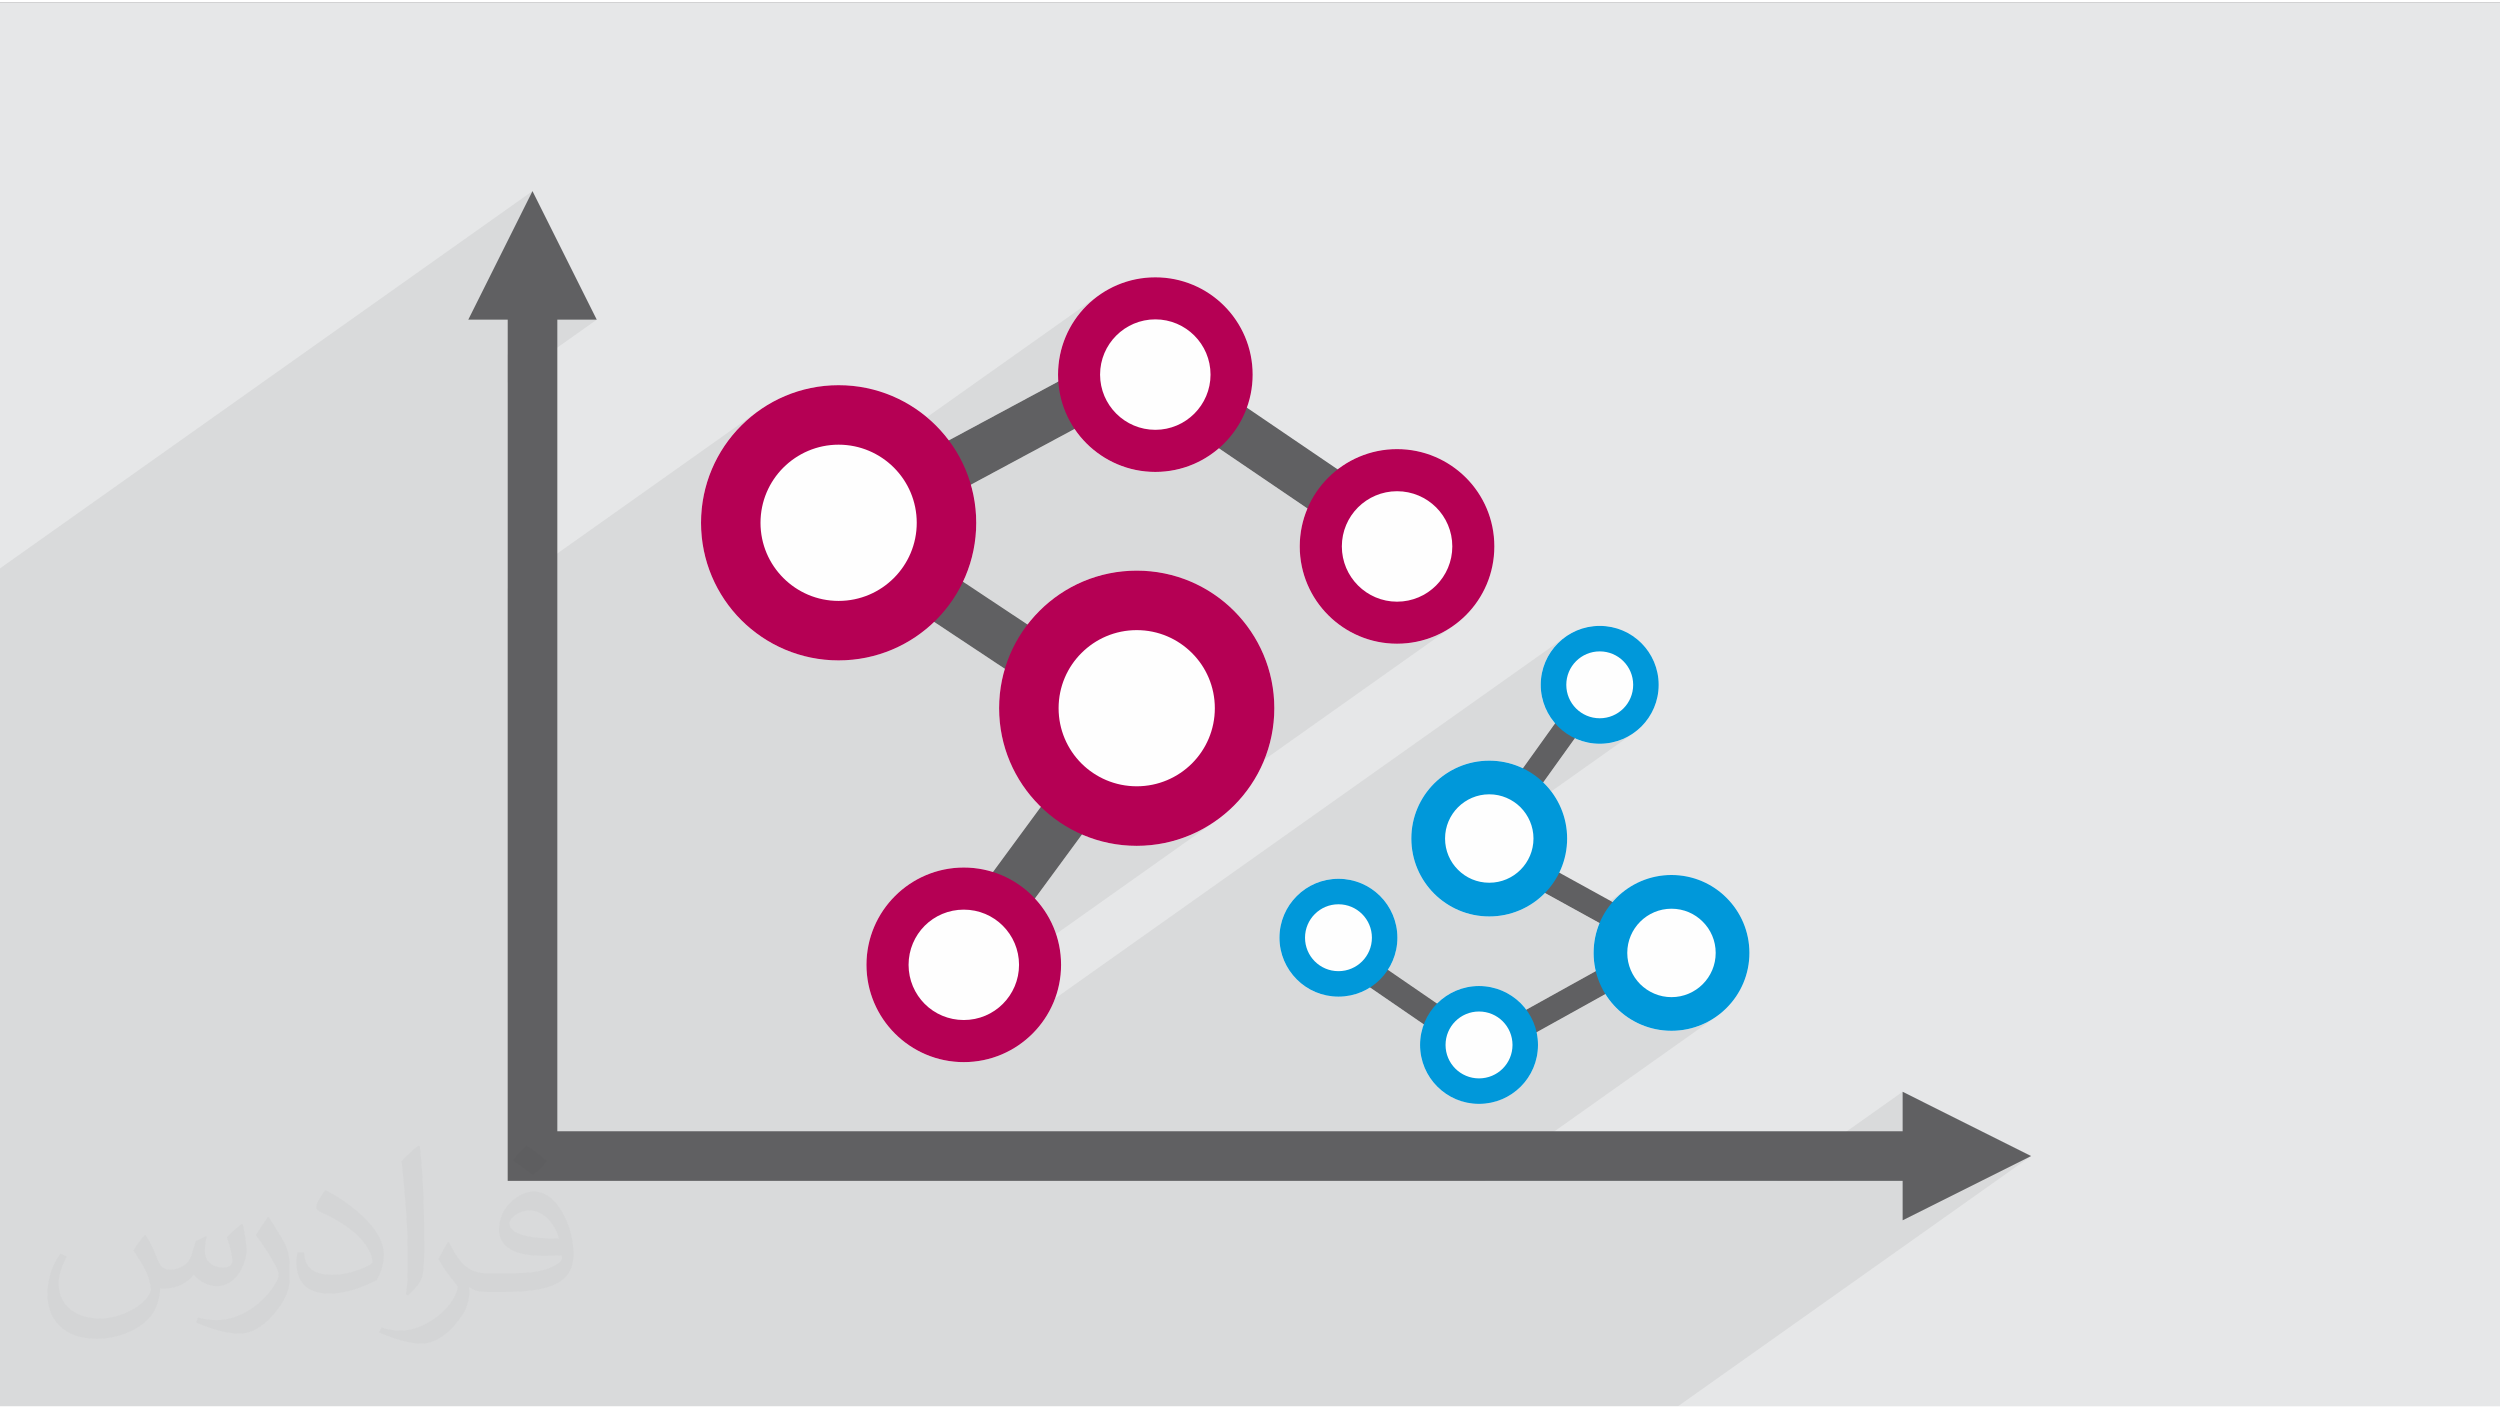 <?xml version="1.0" encoding="UTF-8"?>
<!DOCTYPE svg PUBLIC "-//W3C//DTD SVG 1.0//EN" "http://www.w3.org/TR/2001/REC-SVG-20010904/DTD/svg10.dtd">
<!-- Creator: CorelDRAW 2017 -->
<svg xmlns="http://www.w3.org/2000/svg" xml:space="preserve" width="355px" height="200px" version="1.0" shape-rendering="geometricPrecision" text-rendering="geometricPrecision" image-rendering="optimizeQuality" fill-rule="evenodd" clip-rule="evenodd"
viewBox="0 0 35509 19937"
 xmlns:xlink="http://www.w3.org/1999/xlink">
 <rect x="0" y="0" width="35509" height="19937" fill="#808080" stroke="none"/>
 <g id="Layer_x0020_1">
  <g id="_2677025435152">
   <g>
    <path fill="#E6E7E8" d="M0 0l35509 0 0 19937 -35509 0 0 -19937z"/>
    <path fill="#373435" fill-opacity="0.078" d="M0 16873l0 -252 0 -387 0 -198 0 -101 0 -691 0 -24 0 -773 0 -977 0 -33 0 -2925 0 -397 0 -499 0 -398 0 -1179 7563 -5359 -912 1826 560 0 0 499 705 -499 560 0 -1265 896 0 2925 3531 -2502 -74 59 -71 61 -68 65 -64 67 -62 71 -58 74 -54 77 -51 79 -47 82 -43 84 -40 87 -34 89 -31 91 -27 92 -21 95 -18 96 -12 98 -8 99 -2 101 2 100 8 99 12 98 18 97 21 94 27 93 31 91 5 13 5556 -3936 -106 79 -99 89 -89 99 -79 106 -70 114 -58 121 -46 127 -34 132 -21 137 -7 142 0 12 0 12 0 13 1 12 0 12 1 13 0 12 1 12 -4612 3268 46 53 64 68 68 64 71 62 74 58 37 26 3011 -2134 1473 -792 19 28 20 27 20 26 21 26 21 26 22 25 23 24 23 24 99 89 106 80 114 69 121 58 127 46 132 35 137 21 142 7 128 -6 124 -17 121 -28 116 -39 112 -48 91 -49 210 -149 1258 855 -24 63 -22 65 -19 65 -15 67 -13 68 -8 70 -6 70 -2 71 7 141 21 137 35 133 46 127 58 121 69 114 80 106 89 98 98 90 107 79 114 69 120 58 127 47 133 34 137 21 141 7 142 -7 137 -21 132 -34 127 -47 121 -58 114 -69 -4381 3104 11 0 99 -8 98 -12 96 -17 95 -22 93 -26 91 -31 88 -35 87 -39 84 -43 82 -47 79 -51 -4396 3115 74 55 114 69 121 58 127 47 133 34 137 21 141 7 23 -1 8542 -6052 -65 48 -59 54 -54 59 -49 65 -42 69 -35 73 -28 77 -21 80 -12 83 -5 86 4 77 10 76 17 73 24 71 29 67 35 65 40 61 45 57 -457 638 -1578 1118 13 88 2303 -1632 41 18 41 16 43 13 44 11 45 9 45 6 47 4 47 1 85 -4 83 -13 81 -20 77 -29 73 -35 69 -42 -2961 2098 6 10 64 85 71 79 79 71 85 64 91 55 97 47 102 37 106 27 110 17 113 6 113 -6 110 -17 106 -27 101 -37 42 -20 318 -226 611 336 569 -403 -86 64 -78 71 -7 8 -7 7 -7 7 -7 7 -7 8 -7 7 -6 8 -7 7 -319 226 134 74 -19 49 -17 51 -14 52 -12 52 -10 54 -7 54 -4 56 -1 56 0 33 2 33 2 33 4 33 4 32 5 32 6 32 7 31 -2275 1612 25 28 8 7 7 7 1 1 6 6 10 9 5 5 8 6 3 3 4 4 8 6 4 3 4 4 8 6 4 4 3 2 14 10 3 2 8 6 6 4 2 2 36 22 1258 -891 977 -542 17 26 18 26 19 26 19 25 20 24 21 24 21 23 22 23 78 71 86 64 91 56 97 46 101 37 106 28 110 16 113 6 113 -6 110 -16 106 -28 102 -37 97 -46 91 -56 -3274 2320 4152 0 1786 -1265 0 561 -994 704 994 0 0 561 1825 -913 -5012 3551 -537 0 -792 0 -994 0 -791 0 -4153 0 -351 0 -1002 0 -238 0 -29 0 -407 0 -211 0 -68 0 -4 0 -13 0 -16 0 -5 0 -28 0 -7 0 -10 0 -16 0 -9 0 -8 0 -17 0 -10 0 -7 0 -17 0 -12 0 -22 0 -17 0 -17 0 -17 0 -65 0 -396 0 -514 0 -106 0 -132 0 -28 0 -27 0 -173 0 -228 0 -2 0 -21 0 -631 0 -30 0 -322 0 -268 0 -265 0 -706 0 -232 0 -154 0 -267 0 -463 0 -137 0 -60 0 -115 0 -268 0 -207 0 -21 0 -284 0 -27 0 -437 0 -192 0 -398 0 -20 0 -22 0 -1258 0 -290 0 -245 0 -86 0 -354 0 -652 0 -447 0 -64 0 -350 0 -35 0 -241 0 -47 0 -29 0 -208 0 -34 0 -255 0 -970 0 -651 0 -376 0 -202 0 0 -359 0 -401 0 -73 0 -34 0 -462 0 -8 0 -304 0 -69 0 -27 0 -414 0 -587 0 -326z"/>
    <g>
     <path fill="#FEFEFE" fill-rule="nonzero" d="M15263 6058l-1473 792c50,172 76,354 76,542 0,299 -67,582 -187,836l916 608c52,-68 108,-133 169,-193 353,-354 842,-572 1382,-572 539,0 1028,218 1382,572 353,354 572,842 572,1382 0,540 -219,1028 -572,1382 -354,354 -843,573 -1382,573 -277,0 -540,-58 -779,-162l-667 909c230,247 371,579 371,943 0,382 -155,727 -405,977 -250,250 -595,405 -977,405 -381,0 -727,-155 -977,-405 -250,-250 -405,-595 -405,-977 0,-382 155,-727 405,-977 250,-250 596,-405 977,-405 145,0 284,22 415,63l679 -924 -19 -20c-354,-354 -573,-842 -573,-1382 0,-194 28,-382 81,-560l-1004 -666c-352,339 -830,547 -1357,547 -539,0 -1028,-219 -1382,-572 -353,-354 -572,-843 -572,-1382 0,-540 219,-1029 572,-1382 354,-354 843,-573 1382,-573 540,0 1029,219 1383,573 65,65 127,136 183,211l1554 -836c-2,-32 -3,-65 -3,-98 0,-382 154,-728 404,-978 251,-250 596,-404 978,-404 381,0 727,154 977,404 250,250 405,596 405,978 0,164 -29,322 -82,469l1290 876c233,-180 526,-287 843,-287 382,0 727,155 978,405 250,250 404,595 404,977 0,382 -154,727 -404,977 -251,250 -596,405 -978,405 -381,0 -727,-155 -977,-405 -250,-250 -405,-595 -405,-977 0,-191 39,-373 109,-539l-1258 -855c-242,209 -557,336 -902,336 -382,0 -727,-155 -978,-405 -62,-63 -119,-132 -169,-206zm7459 2798c231,0 440,93 592,245 151,151 245,361 245,592 0,231 -94,440 -245,592 -152,151 -361,245 -592,245 -126,0 -246,-28 -353,-78l-449 627 15 15c200,200 324,477 324,782 0,174 -40,339 -112,485l757 416c18,-20 36,-40 55,-59 200,-200 477,-324 782,-324 306,0 582,124 782,324 201,201 325,477 325,783 0,305 -124,582 -325,782 -200,200 -476,324 -782,324 -305,0 -582,-124 -782,-324 -60,-59 -112,-126 -157,-197l-977 542c13,58 20,118 20,180 0,231 -94,441 -245,592 -326,325 -859,325 -1185,0 -151,-151 -245,-361 -245,-592 0,-103 19,-201 53,-292l-763 -524c-130,82 -284,130 -449,130 -231,0 -441,-93 -592,-245 -152,-152 -246,-361 -246,-592 0,-231 94,-441 246,-592 151,-152 361,-245 592,-245 231,0 440,93 592,245 151,151 245,361 245,592 0,168 -49,324 -135,455l698 480 4 -4c152,-151 361,-245 592,-245 232,0 441,94 593,245 28,29 55,59 79,92l986 -548c-20,-83 -30,-170 -30,-259 0,-150 30,-294 84,-424l-776 -427 -8 9c-200,200 -477,324 -782,324 -306,0 -582,-124 -783,-324 -200,-201 -324,-477 -324,-783 0,-305 124,-582 324,-782 201,-200 477,-324 783,-324 171,0 333,39 478,108l457 -638c-127,-147 -204,-338 -204,-547 0,-231 94,-441 246,-592 151,-152 361,-245 592,-245z"/>
     <g>
      <path fill="#606062" fill-rule="nonzero" d="M15578 5889l-2113 1136 -333 -619 2113 -1136 333 619z"/>
      <path fill="#606062" fill-rule="nonzero" d="M13505 8113l1413 938 -387 586 -1414 -938 388 -586z"/>
      <path fill="#606062" fill-rule="nonzero" d="M17510 5620l1690 1149 -393 580 -1691 -1149 394 -580z"/>
      <path fill="#606062" fill-rule="nonzero" d="M15510 11625l-951 1294 -567 -416 951 -1294 567 416z"/>
      <path fill="#606062" fill-rule="nonzero" d="M19568 13641l974 669 -198 289 -974 -669 198 -289z"/>
      <path fill="#606062" fill-rule="nonzero" d="M21589 14357l1261 -700 171 307 -1261 700 -171 -307z"/>
      <path fill="#606062" fill-rule="nonzero" d="M22845 13146l-984 -542 169 -308 984 542 -169 308z"/>
      <path fill="#606062" fill-rule="nonzero" d="M22491 10281l-667 931 -286 -205 667 -931 286 205z"/>
      <path fill="#606062" fill-rule="nonzero" d="M7563 2680l913 1826 -560 0 0 11528 19108 0 0 -561 1825 913 -1825 913 0 -561 -19461 0 -352 0 0 -352 0 -11880 -560 0 912 -1826z"/>
      <path fill="#B50054" fill-rule="nonzero" d="M13689 12288c382,0 727,155 977,405 250,250 405,595 405,977 0,382 -155,727 -405,977 -250,250 -595,405 -977,405 -381,0 -727,-155 -977,-405 -250,-250 -405,-595 -405,-977 0,-382 155,-727 405,-977 250,-250 596,-405 977,-405zm555 827c-142,-142 -338,-229 -555,-229 -216,0 -413,87 -555,229 -141,142 -229,338 -229,555 0,217 88,413 229,555 142,142 339,229 555,229 217,0 413,-87 555,-229 142,-142 230,-338 230,-555 0,-217 -88,-413 -230,-555z"/>
      <path fill="#B50054" fill-rule="nonzero" d="M16146 8071c539,0 1028,218 1382,572 353,354 572,842 572,1382 0,540 -219,1028 -572,1382 -354,354 -843,573 -1382,573 -540,0 -1029,-219 -1382,-573 -354,-354 -573,-842 -573,-1382 0,-540 219,-1028 573,-1382 353,-354 842,-572 1382,-572zm784 1170c-201,-201 -478,-325 -784,-325 -307,0 -584,124 -785,325 -201,200 -325,478 -325,784 0,306 124,584 325,785 201,200 478,324 785,324 306,0 583,-124 784,-324 201,-201 325,-479 325,-785 0,-306 -124,-584 -325,-784z"/>
      <path fill="#B50054" fill-rule="nonzero" d="M11911 5437c540,0 1029,219 1383,573 353,353 572,842 572,1382 0,539 -219,1028 -572,1382 -354,353 -843,572 -1383,572 -539,0 -1028,-219 -1382,-572 -353,-354 -572,-843 -572,-1382 0,-540 219,-1029 572,-1382 354,-354 843,-573 1382,-573zm785 1170c-201,-200 -478,-325 -785,-325 -306,0 -583,125 -784,325 -201,201 -325,478 -325,785 0,306 124,583 325,784 201,201 478,325 784,325 307,0 584,-124 785,-325 201,-201 325,-478 325,-784 0,-307 -124,-584 -325,-785z"/>
      <path fill="#B50054" fill-rule="nonzero" d="M16410 3905c381,0 727,154 977,404 250,250 405,596 405,978 0,381 -155,727 -405,977 -250,250 -596,405 -977,405 -382,0 -727,-155 -978,-405 -250,-250 -404,-596 -404,-977 0,-382 154,-728 404,-978 251,-250 596,-404 978,-404zm554 827c-142,-142 -338,-230 -554,-230 -217,0 -413,88 -555,230 -142,142 -230,338 -230,555 0,216 88,412 230,554 142,142 338,230 555,230 216,0 412,-88 554,-230 142,-142 230,-338 230,-554 0,-217 -88,-413 -230,-555z"/>
      <path fill="#B50054" fill-rule="nonzero" d="M19843 6345c382,0 727,155 978,405 250,250 404,595 404,977 0,382 -154,727 -404,977 -251,250 -596,405 -978,405 -381,0 -727,-155 -977,-405 -250,-250 -405,-595 -405,-977 0,-381 155,-727 405,-977 250,-250 596,-405 977,-405zm555 827c-142,-141 -338,-229 -555,-229 -216,0 -412,88 -554,229 -142,142 -230,338 -230,555 0,217 88,413 230,555 142,142 338,230 554,230 217,0 413,-88 555,-230 142,-142 230,-338 230,-555 0,-217 -88,-413 -230,-555z"/>
      <path fill="#0098DA" fill-rule="nonzero" d="M19011 12448c231,0 440,93 592,245 151,151 245,361 245,592 0,231 -94,440 -245,592 -152,152 -361,245 -592,245 -231,0 -441,-93 -592,-245 -152,-152 -246,-361 -246,-592 0,-231 94,-441 246,-592 151,-152 361,-245 592,-245zm336 501c-86,-86 -205,-139 -336,-139 -132,0 -250,53 -336,139 -86,86 -139,205 -139,336 0,131 53,250 139,336 86,86 204,139 336,139 131,0 250,-53 336,-139 86,-86 139,-205 139,-336 0,-131 -53,-250 -139,-336z"/>
      <path fill="#0098DA" fill-rule="nonzero" d="M21007 13971c232,0 441,94 593,245 151,152 245,361 245,592 0,231 -94,441 -245,592 -152,152 -361,245 -593,245 -231,0 -440,-93 -592,-245 -151,-151 -245,-361 -245,-592 0,-231 94,-440 245,-592 152,-151 361,-245 592,-245zm337 501c-86,-86 -205,-139 -337,-139 -131,0 -250,53 -336,139 -86,86 -139,205 -139,336 0,131 53,250 139,336 86,86 205,139 336,139 132,0 251,-53 337,-139 86,-86 139,-205 139,-336 0,-131 -53,-250 -139,-336z"/>
      <path fill="#0098DA" fill-rule="nonzero" d="M21153 10770c305,0 582,124 782,324 200,200 324,477 324,782 0,306 -124,582 -324,783 -200,200 -477,324 -782,324 -306,0 -582,-124 -783,-324 -200,-201 -324,-477 -324,-783 0,-305 124,-582 324,-782 201,-200 477,-324 783,-324zm444 662c-114,-113 -271,-184 -444,-184 -174,0 -331,71 -444,184 -114,114 -184,271 -184,444 0,174 70,331 184,444 113,114 270,184 444,184 173,0 330,-70 444,-184 113,-113 184,-270 184,-444 0,-173 -71,-330 -184,-444z"/>
      <path fill="#0098DA" fill-rule="nonzero" d="M23741 12394c306,0 582,124 782,324 201,201 325,477 325,783 0,305 -124,582 -325,782 -200,200 -476,324 -782,324 -305,0 -582,-124 -782,-324 -200,-200 -324,-477 -324,-782 0,-306 124,-582 324,-783 200,-200 477,-324 782,-324zm444 663c-113,-114 -270,-184 -444,-184 -173,0 -330,70 -444,184 -113,113 -184,270 -184,444 0,173 71,330 184,444 114,113 271,184 444,184 174,0 331,-71 444,-184 114,-114 184,-271 184,-444 0,-174 -70,-331 -184,-444z"/>
      <path fill="#0098DA" fill-rule="nonzero" d="M22722 8856c231,0 440,93 592,245 151,151 245,361 245,592 0,231 -94,440 -245,592 -152,151 -361,245 -592,245 -231,0 -441,-94 -592,-245 -152,-152 -246,-361 -246,-592 0,-231 94,-441 246,-592 151,-152 361,-245 592,-245zm336 501c-86,-86 -205,-139 -336,-139 -131,0 -250,53 -336,139 -86,86 -139,205 -139,336 0,131 53,250 139,336 86,86 205,139 336,139 131,0 250,-53 336,-139 86,-86 139,-205 139,-336 0,-131 -53,-250 -139,-336z"/>
     </g>
    </g>
   </g>
   <path fill="#373435" fill-opacity="0.031" d="M2068 17507c68,103 111,202 155,311 31,63 48,183 199,183 43,0 106,-15 162,-45 63,-33 111,-83 135,-159l61 -202 145 -72 10 11c-20,76 -25,148 -25,205 0,169 146,233 262,233 68,0 128,-33 128,-95 0,-80 -34,-216 -77,-337 68,-68 135,-136 213,-191l12 6c34,144 53,286 53,380 0,93 -41,196 -75,264 -70,131 -194,236 -344,236 -113,0 -239,-57 -326,-162l-5 0c-83,101 -209,193 -412,193l-63 0c-9,134 -39,229 -82,313 -121,237 -479,403 -816,403 -470,0 -704,-271 -704,-631 0,-223 72,-430 184,-577l92 37c-71,134 -117,262 -117,385 0,338 274,498 591,498 293,0 656,-187 722,-403 -25,-237 -114,-348 -250,-564 41,-72 95,-144 160,-220l12 0zm5408 -1272c100,62 197,136 291,221 -53,74 -119,142 -201,201 -94,-76 -189,-142 -286,-212 66,-74 131,-146 196,-210zm51 924c-159,0 -290,105 -290,183 0,167 319,219 702,216 -49,-195 -216,-399 -412,-399zm-358 893c208,0 390,-6 528,-41 155,-39 285,-117 285,-171 0,-14 0,-31 -4,-45 -88,8 -187,8 -274,8 -281,0 -496,-64 -581,-222 -22,-43 -36,-93 -36,-148 0,-152 65,-303 181,-405 97,-85 204,-138 313,-138 196,0 353,158 462,407 60,136 102,292 102,490 0,131 -37,243 -119,325 -153,148 -433,204 -864,204l-196 0 0 0 -51 0c-107,0 -184,-19 -245,-66l-9 0c2,24 5,49 5,72 0,97 -32,220 -97,319 -192,286 -400,409 -579,409 -181,0 -404,-70 -605,-160l36 -70c66,27 155,45 279,45 324,0 750,-313 803,-617 -12,-25 -34,-58 -65,-93 -94,-113 -155,-208 -211,-306 49,-95 92,-171 134,-239l16 -2c138,282 264,444 545,444l44 0 0 0 203 0zm-1405 299c25,-130 27,-276 27,-412l0 -202c0,-376 -48,-923 -87,-1279 68,-75 162,-161 237,-219l22 7c51,448 63,969 63,1448 0,126 -5,249 -17,340 -7,113 -73,199 -213,331l-32 -14zm-1445 -595c7,177 94,317 397,317 189,0 348,-50 525,-134 31,-14 48,-33 48,-49 0,-111 -84,-258 -227,-391 -138,-126 -322,-237 -494,-311 -58,-25 -77,-51 -77,-76 0,-52 67,-159 123,-235l19 -2c197,103 417,255 579,426 148,157 240,315 240,488 0,127 -39,249 -102,360 -215,109 -445,191 -673,191 -276,0 -465,-129 -465,-434 0,-33 0,-84 12,-150l95 0zm-500 -502l172 278c63,102 121,214 121,391l0 226c0,183 -116,379 -305,572 -148,132 -278,187 -399,187 -179,0 -385,-55 -622,-158l26 -70c75,20 162,37 269,37 341,-2 690,-251 850,-556 19,-35 26,-68 26,-90 0,-35 -19,-74 -34,-109 -87,-165 -184,-315 -290,-453 55,-88 111,-173 172,-257l14 2z"/>
  </g>
 </g>
</svg>
